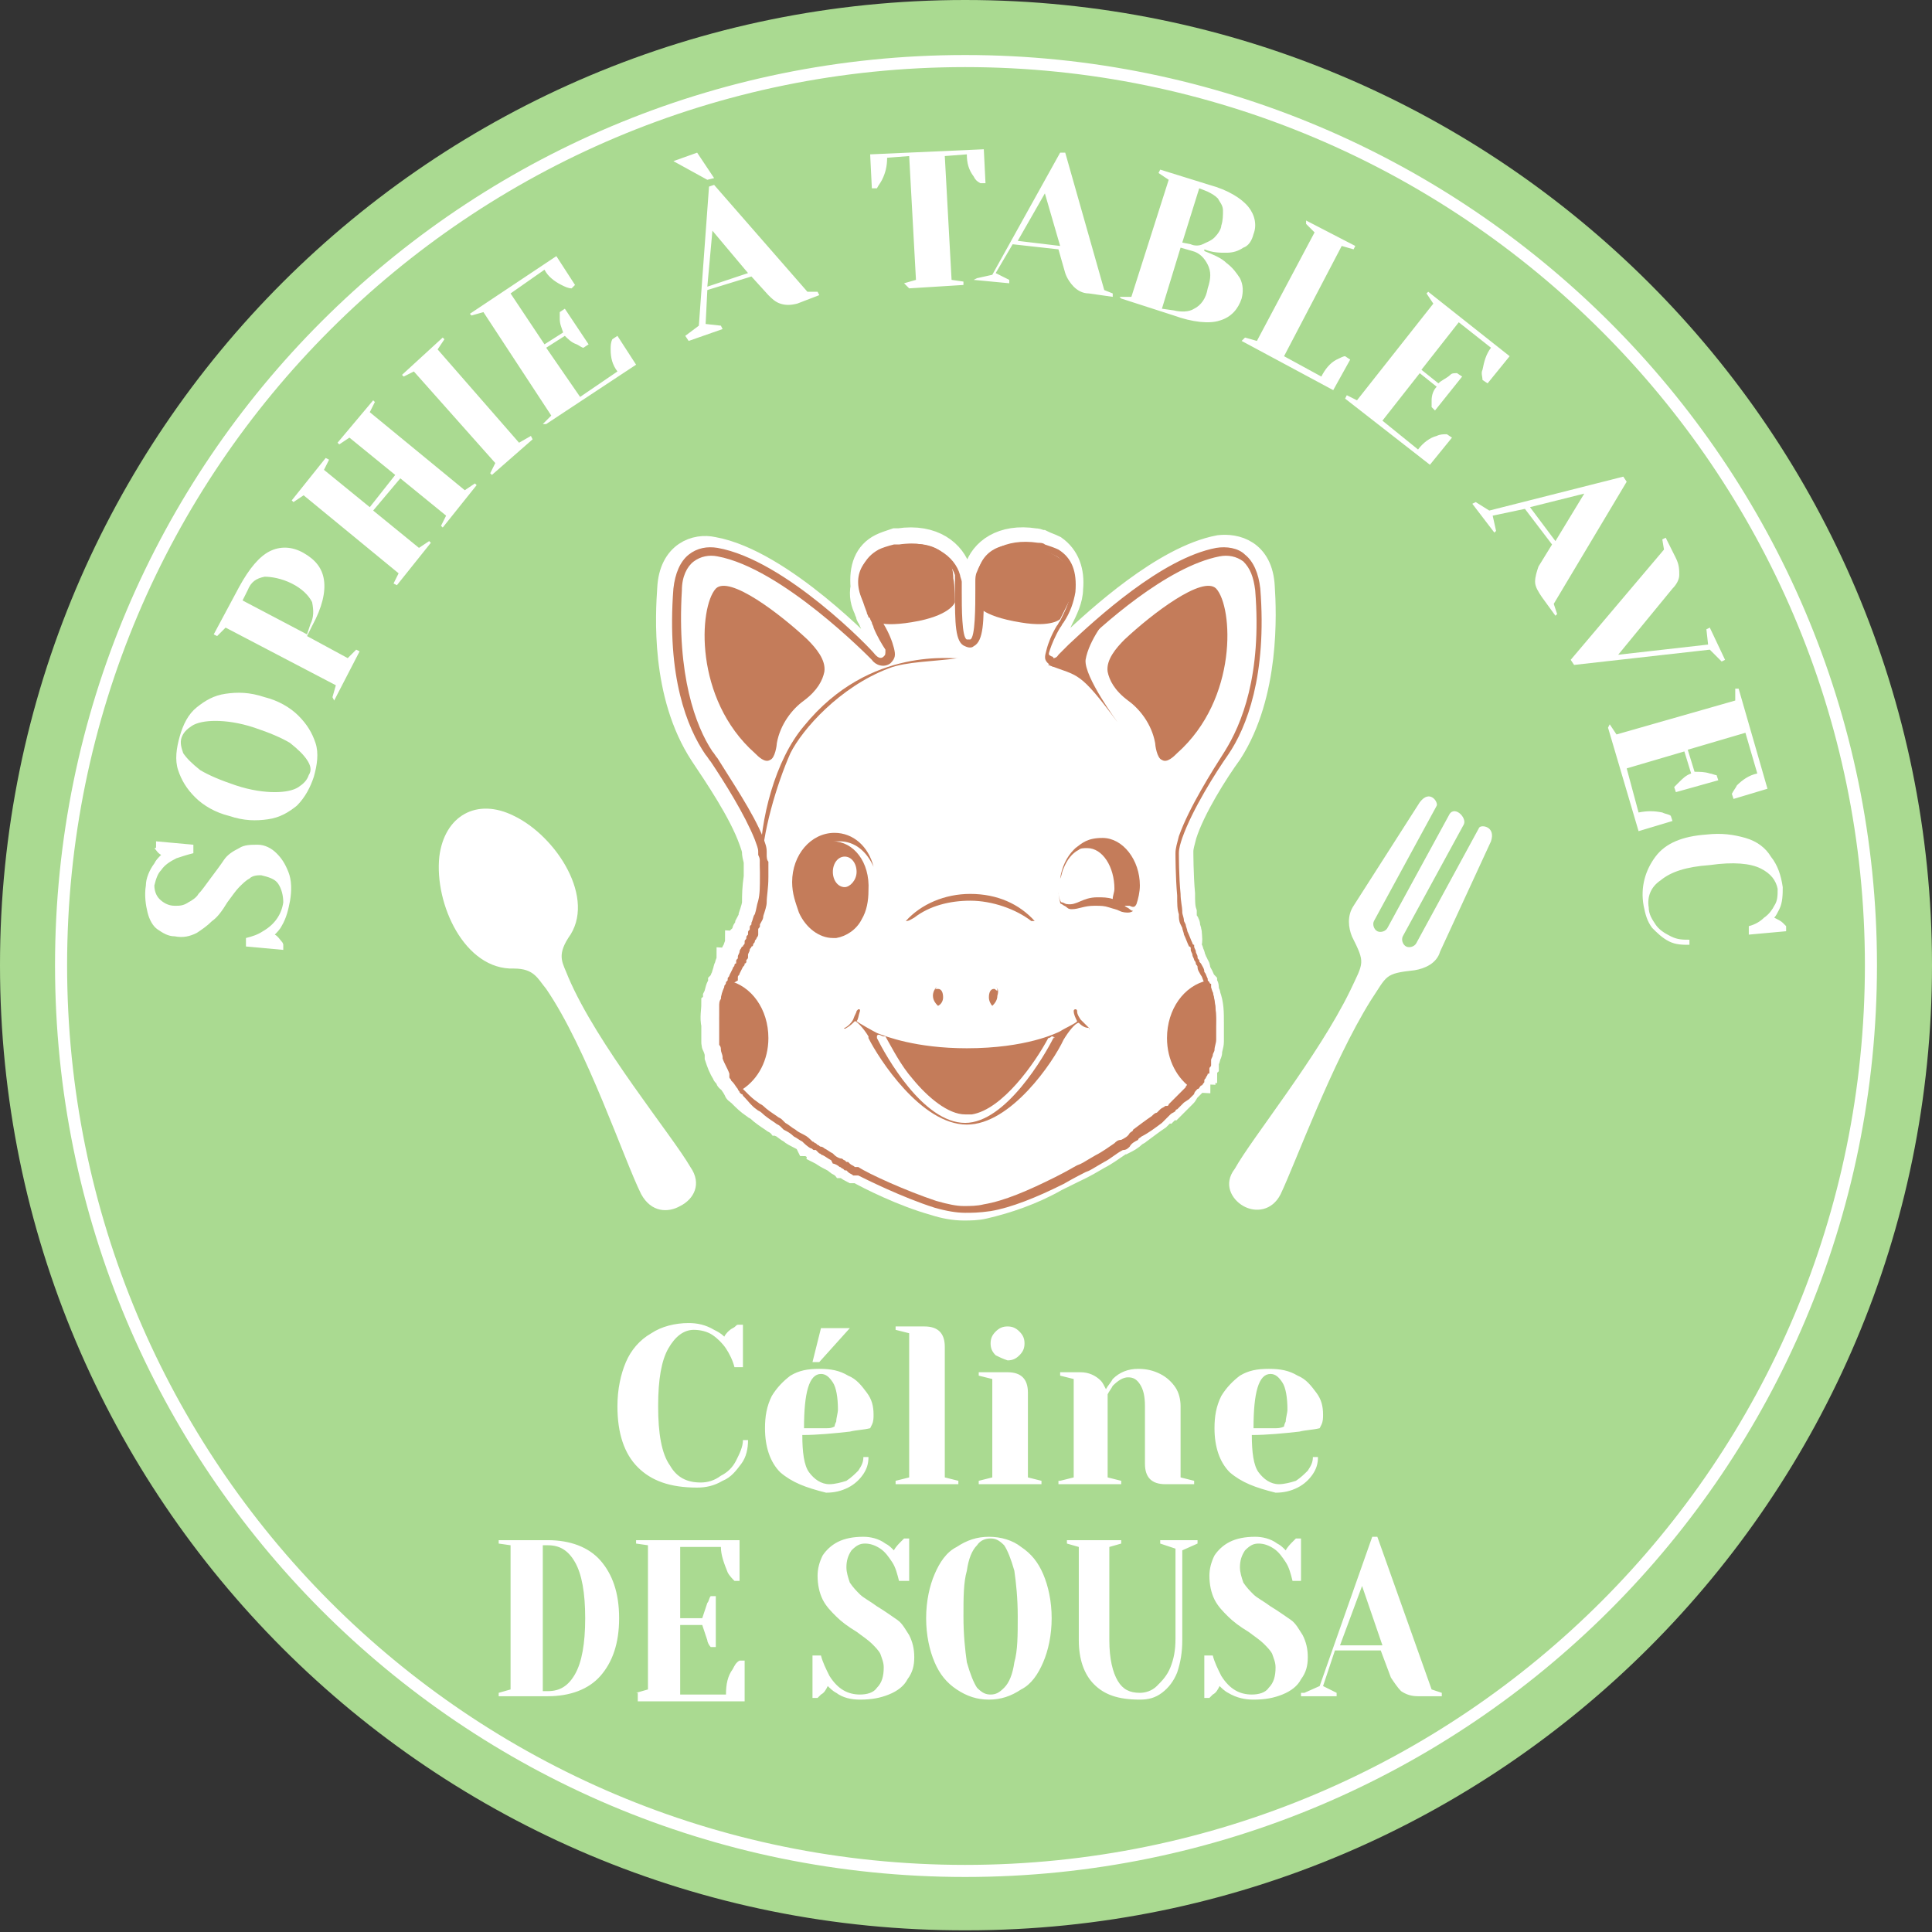 <svg xmlns="http://www.w3.org/2000/svg" viewBox="0 0 113.9 113.9"><rect x="0" y="0" width="113.9" height="113.9" fill="#333333" stroke="none"/><path d="M113.9 56.9c0 31.4-25.5 56.9-56.9 56.9-31.5.1-57-25.4-57-56.9S25.5 0 56.9 0c31.5 0 57 25.5 57 56.9" fill="#aada91"/><path d="M110.3 56.9c0 29.5-23.9 53.4-53.4 53.4S3.6 86.4 3.6 56.9 27.5 3.6 56.9 3.6s53.4 23.9 53.4 53.3z" fill="none" stroke="#fff" stroke-width=".712" stroke-miterlimit="10"/><path d="M40.1 71.1c-.7.4-1.7.4-2.3-.7-1-2-3.2-8.6-5.6-12.1-.5-.6-.7-1.2-1.9-1.2-2.9.1-4.7-3.8-4.4-6.6.3-2.4 2.2-3.5 4.4-2.4 2.5 1.2 4.9 4.9 3.2 7.2-.7 1.1-.3 1.5 0 2.3 1.7 4 6.1 9.3 7.2 11.2.7 1 .2 1.9-.6 2.3M73.3 71.1c.7.4 1.7.3 2.2-.7.9-1.9 3-7.7 5.3-11.4 1-1.5.8-1.6 2.6-1.8.6-.1 1.3-.4 1.5-1.1l3-6.5c.3-.9-.6-1-.7-.8l-3.7 6.8c-.1.2-.4.3-.6.2-.2-.1-.3-.4-.2-.6l3.6-6.6c.2-.4-.6-1.2-.9-.5l-3.6 6.6c-.1.2-.4.3-.6.2-.2-.1-.3-.4-.2-.6l3.7-6.8c.1-.2-.4-1-1-.2l-3.9 6.1c-.4.6-.3 1.3-.1 1.8.8 1.6.7 1.5-.1 3.2-1.9 3.9-5.8 8.7-6.8 10.5-.7.9-.2 1.8.5 2.2" fill-rule="evenodd" clip-rule="evenodd" fill="#fff"/><path d="M51.2 35.9c0 .1.1.2.1.3 0 .1.1.1.1.2.3.7.7 1.3.8 1.7.1.4.1.5-.2.7-.4.3-.8-.1-.8-.1S46 33.2 42 32.5c-.9-.2-2.3.2-2.4 2.2-.1 1.5-.4 6.2 1.9 9.7.8 1.2 2.3 3.4 2.9 5.1.1.3.2.5.2.8 0 .1.1.4.1.5V51.7c-.1.7-.1 1.1-.1 1.5 0 .2-.1.5-.2.8 0 .2-.1.3-.2.5v.1c0 .1 0 .1-.1.2s-.1.1-.1.2-.1.2-.1.2c0 .1-.1.2-.1.2 0 .1-.1.1-.1.2 0 0 0 .1-.1.1 0 .1-.1.1-.1.2s-.1.2-.2.4c0 .1-.1.2-.1.3 0 0 0 .1-.1.1 0 .1-.1.1-.1.2s-.1.2-.1.3c0 .1-.1.2-.1.4 0 .1-.1.1-.1.2s0 .1-.1.2c0 .1 0 .1-.1.2-.1.2-.1.4-.2.6 0 .1 0 .3-.1.4 0 .4-.1.8 0 1.2v1c0 .1 0 .2.1.3 0 .1.1.3.1.4v.2c.1.3.2.6.4.9 0 0 0 .1.1.1 0 .1.1.1.1.2 0 0 0 .1.1.1.1.1.2.3.3.4 0 .1.1.1.1.2 0 0 0 .1.1.1l.1.1.1.1c.2.2.4.4.7.6.1.1.2.1.3.2.2.2.5.4.8.6.1.1.2.1.3.2.1 0 .1.1.2.1.2.1.4.3.6.4.1.1.3.2.5.3.2.1.4.2.5.4.1 0 .1.1.2.1.1.1.2.1.3.2.1.1.2.1.2.2.2.1.3.2.5.3.2.1.4.2.5.3.1.1.2.1.3.2h.1c.2.1.3.2.5.3H50.6c.7.4 2.7 1.4 4.5 1.9.6.2 1.2.3 1.7.3.4 0 .8 0 1.2-.1 1.3-.3 2.8-.8 4.2-1.6 1.8-.9 1.3-.6 2.5-1.3.4-.2.8-.5 1.1-.7.1-.1.2-.2.4-.2.2-.1.4-.2.6-.4.1-.1.2-.1.3-.2.4-.3.8-.6 1.1-.8l.3-.3c.1 0 .1-.1.2-.1.1-.1.2-.2.3-.2l.1-.1.1-.1.1-.1.1-.1.2-.2.1-.1c.1-.1.1-.1.1-.2l.3-.3.2-.2c.1-.1.1-.2.2-.2 0-.1.1-.2.1-.2 0-.1.1-.2.1-.2s0-.1.1-.1c0 0 0-.1.1-.1 0-.1.1-.2.1-.2v-.1-.1c0-.1.1-.2.1-.3 0-.1.1-.2.1-.3 0-.2.1-.4.1-.6v-.3-.1-.2-.1-.2-.2c0-.6 0-1.1-.2-1.6 0-.1 0-.1-.1-.2v-.1-.1-.1s0-.1-.1-.1V58c-.1-.1-.1-.2-.2-.4s-.2-.3-.2-.5c0-.1-.1-.1-.1-.2s-.1-.1-.1-.2-.1-.2-.1-.3c0-.1-.1-.2-.1-.3 0 0 0-.1-.1-.1 0 0 0-.1-.1-.1.2-.4.1-.7.1-.9 0-.1-.1-.3-.1-.4 0-.1 0-.1-.1-.2-.1-.2-.1-.4-.1-.5v-.1c-.1-.3-.1-.7-.1-1.1-.1-1.1-.1-2.5-.1-2.5 0-.3.1-.6.2-1 .5-1.6 1.9-3.8 2.7-4.9 2.2-3.4 2-8.2 1.9-9.7-.1-2-1.5-2.3-2.4-2.2-3.2.6-7.1 4.2-8.6 5.6l-.6.6s-.3.4-.6.4H62c-.1 0-.1-.1-.2-.1-.3-.2-.2-.3-.1-.7.1-.4.4-1 .7-1.7.3-.6.6-1.2.6-1.8.1-1-.2-1.8-.9-2.3-.2-.1-.5-.2-.7-.3-.1 0-.2-.1-.4-.1-1.9-.3-3 .6-3.3 1.6-.1.2-.1.4-.1.5 0 1.3.1 3.4-.4 3.6h-.3c-.5-.2-.4-2.3-.4-3.6 0-.1 0-.3-.1-.4-.3-1-1.4-2-3.4-1.7h-.2c-.3.1-.6.2-.8.3-.8.4-1.1 1.2-1 2.3-.1.5 0 .9.2 1.3z" fill="#fff"/><path d="M51.2 35.9c0 .1.1.2.1.3 0 0 0 0 0 0 0 .1.1.1.1.2 0 0 0 0 0 0 .3.7.7 1.3.8 1.7.1.4.1.5-.2.7-.4.3-.8-.1-.8-.1S46 33.2 42 32.5c-.9-.2-2.3.2-2.4 2.2-.1 1.5-.4 6.2 1.9 9.7.8 1.2 2.3 3.4 2.9 5.1.1.3.2.5.2.8 0 0 0 0 0 0v0s0 0 0 0 0 0 0 0c0 .1.1.4.1.5 0 0 0 0 0 0v.3s0 0 0 0 0 0 0 0v.6c-.1.7-.1 1.1-.1 1.5 0 .2-.1.5-.2.8 0 .2-.1.3-.2.5 0 0 0 0 0 0v.1c0 .1 0 .1-.1.2s-.1.1-.1.2v0c0 .1-.1.2-.1.2 0 .1-.1.2-.1.2 0 .1-.1.1-.1.2 0 0 0 .1-.1.1 0 .1-.1.1-.1.2s-.1.2-.2.4c0 .1-.1.2-.1.3 0 0 0 .1-.1.1 0 .1-.1.1-.1.2s-.1.2-.1.3c0 0 0 0 0 0 0 .1-.1.2-.1.4 0 .1-.1.1-.1.2 0 0 0 0 0 0s0 0 0 0h0c0 .1 0 .1-.1.2h0c0 .1 0 .1-.1.2-.1.2-.1.4-.2.6v0c0 .1 0 .3-.1.4 0 .4-.1.8 0 1.2v1c0 .1 0 .2.1.3 0 .1.1.3.1.4v.2c.1.3.2.6.4.9 0 0 0 .1.1.1 0 .1.1.1.1.2 0 0 0 .1.1.1.1.1.2.3.3.4 0 .1.1.1.1.2 0 0 0 .1.1.1l.1.1.1.1c.2.2.4.4.7.6.1.1.2.1.3.2.2.2.5.4.8.6.1.1.2.1.3.2.1 0 .1.1.2.1 0 0 0 0 0 0 .2.1.4.3.6.4.1.1.3.2.5.3.2.1.4.2.5.4.1 0 .1.1.2.1.1.1.2.1.3.2 0 0 0 0 0 0 .1.1.2.1.2.2.2.1.3.2.5.3.2.1.4.2.5.3.1.1.2.1.3.2h.1c.2.1.3.2.5.3H50.6c.7.4 2.7 1.4 4.5 1.9 0 0 0 0 0 0 .6.2 1.2.3 1.7.3.4 0 .8 0 1.2-.1 0 0 0 0 0 0 1.3-.3 2.8-.8 4.2-1.6 1.8-.9 1.3-.6 2.5-1.3.4-.2.8-.5 1.1-.7.1-.1.2-.2.4-.2.2-.1.4-.2.6-.4.1-.1.2-.1.3-.2.4-.3.8-.6 1.1-.8l.3-.3c.1 0 .1-.1.2-.1.1-.1.2-.2.3-.2l.1-.1.1-.1.1-.1.1-.1s0 0 0 0l.2-.2.1-.1c.1-.1.1-.1.1-.2 0 0 0 0 0 0l.3-.3s0 0 0 0l.2-.2c.1-.1.1-.2.2-.2v0s0 0 0 0c0-.1.1-.2.1-.2 0-.1.1-.2.1-.2s0 0 0 0 0-.1.1-.1c0 0 0-.1.1-.1 0 0 0 0 0 0 0-.1.1-.2.1-.2s0 0 0 0 0 0 0 0 0 0 0 0 0 0 0 0 0 0 0 0v-.1-.1s0 0 0 0c0-.1.1-.2.1-.3 0-.1.1-.2.1-.3 0-.2.1-.4.1-.6 0 0 0 0 0 0v-.3-.1-.2-.1-.2-.2s0 0 0 0c0-.6 0-1.1-.2-1.6h0c0-.1 0-.1-.1-.2v-.1s0 0 0 0 0 0 0 0 0 0 0 0 0 0 0 0 0 0 0 0 0 0 0 0v-.1-.1s0-.1-.1-.1c0 0 0 0 0 0V58c-.1-.1-.1-.2-.2-.4s-.2-.3-.2-.5c0-.1-.1-.1-.1-.2s-.1-.1-.1-.2-.1-.2-.1-.3c0-.1-.1-.2-.1-.3 0 0 0-.1-.1-.1 0 0 0-.1-.1-.1.2-.4.1-.7.1-.9 0-.1-.1-.3-.1-.4 0-.1 0-.1-.1-.2-.1-.2-.1-.4-.1-.5v-.1c-.1-.3-.1-.7-.1-1.1v0c-.1-1.1-.1-2.5-.1-2.5 0-.3.1-.6.2-1 .5-1.6 1.9-3.8 2.7-4.9 2.2-3.4 2-8.2 1.9-9.7-.1-2-1.5-2.3-2.4-2.2-3.2.6-7.1 4.2-8.6 5.6h0l-.6.6s-.3.4-.6.4H62s0 0 0 0 0 0 0 0 0 0 0 0c-.1 0-.1-.1-.2-.1-.3-.2-.2-.3-.1-.7.1-.4.4-1 .7-1.7.3-.6.6-1.2.6-1.8.1-1-.2-1.8-.9-2.3 0 0 0 0 0 0-.2-.1-.5-.2-.7-.3 0 0 0 0 0 0-.1 0-.2-.1-.4-.1-1.9-.3-3 .6-3.3 1.6 0 0 0 0 0 0-.1.2-.1.4-.1.5 0 1.3.1 3.4-.4 3.6h-.3c-.5-.2-.4-2.3-.4-3.6 0-.1 0-.3-.1-.4 0 0 0 0 0 0-.3-1-1.4-2-3.4-1.7h-.2s0 0 0 0c-.3.1-.6.2-.8.3-.8.4-1.1 1.2-1 2.3-.1.5 0 .9.2 1.3h0" fill="none" stroke="#fff" stroke-width="1.708" stroke-miterlimit="10"/><path d="M49.1 49.6h.4c.9 0 1.6.6 2 1.5-.3-1.2-1.2-2-2.3-2-1.4 0-2.5 1.3-2.5 2.9 0 .7.2 1.2.4 1.8.4.9 1.2 1.5 2 1.5h.2c.6-.1 1.2-.5 1.5-1.1.3-.5.4-1.1.4-1.7.1-1.7-.9-2.9-2.1-2.9m.7 2.7c-.4 0-.7-.4-.7-.9s.3-.9.7-.9c.4 0 .7.4.7.9s-.4.9-.7.9M66.6 53.4h-.3c.1.1.2.1.3.2.1.1.2.1.2.1s-.1.1-.3.1c-.1 0-.3 0-.5-.1s-.3-.1-.6-.2-.5-.1-.8-.1h-.1c-.6 0-.9.2-1.3.2-.1 0-.2 0-.3-.1-.1-.1-.2-.1-.3-.2 0 0-.1 0-.1-.1 0 0-.1-.4-.1-.6 0 .2.1.6.2.6s.2.1.3.1c.6.1.9-.4 1.8-.4.3 0 .6 0 .9.1 0-.2.1-.4.1-.6 0-1.3-.7-2.4-1.6-2.4-.2 0-.4 0-.5.1-.4.2-.7.6-.9 1.1-.1.2-.1.4-.2.6.1-.7.4-1.3.8-1.7l.1-.1c.4-.3.7-.6 1.6-.6 1.2 0 2.2 1.3 2.2 2.8 0 .4-.1.8-.2 1.1-.1.2-.2.2-.4.1" fill="#c47c5a"/><path d="M56.9 71.5c-.5 0-1.1-.1-1.8-.3-1.9-.6-4.1-1.7-4.5-1.9h-.2-.1c-.1-.1-.2-.1-.3-.2l-.1-.1h-.1l-.1-.1c-.1 0-.1-.1-.2-.1-.1-.1-.3-.2-.4-.2l-.1-.2c-.2-.1-.3-.2-.5-.3-.1 0-.1-.1-.2-.1l-.1-.1-.1-.1H48c-.1 0-.1-.1-.2-.1-.2-.1-.4-.3-.5-.4-.2-.1-.3-.2-.5-.3-.2-.2-.4-.3-.6-.4l-.2-.2c-.1-.1-.2-.1-.3-.2-.3-.2-.6-.4-.8-.6-.1-.1-.2-.1-.3-.2-.3-.2-.5-.5-.7-.7l-.1-.1s0-.1-.1-.1l-.1-.1c0-.1-.1-.1-.1-.2-.1-.1-.2-.3-.3-.4l-.1-.1c0-.1-.1-.1-.1-.2v-.2c-.1-.3-.3-.6-.4-.9v-.1c0-.1-.1-.3-.1-.4 0-.1 0-.2-.1-.3v-.3-.4-.1-.1-.1-1.3c0-.1 0-.3.1-.4 0-.2.1-.5.2-.7 0-.1 0-.1.1-.2v-.1l.1-.1v-.1c0-.1.1-.1.1-.2l.2-.4c0-.1.1-.1.1-.2 0 0 0-.1.1-.1v-.1c0-.1 0-.1.1-.2v-.1c0-.1.1-.2.1-.3 0-.1.1-.2.1-.2s0-.1.1-.1c0-.1.1-.1.1-.2v-.1c0-.1.1-.1.1-.2s0-.1.1-.2V55c0-.1 0-.1.1-.2v-.1c0-.1 0-.1.1-.2v-.1c.1-.2.1-.4.2-.5.1-.3.1-.5.2-.8.1-.4.1-.8.1-1.5v-.7-.1c0-.1 0-.2-.1-.4v-.2c0-.2-.1-.4-.2-.7-.6-1.5-1.8-3.4-2.6-4.6-.1-.1-.2-.3-.3-.4-1.1-1.6-2.3-4.6-1.9-9.8.1-.9.4-1.6.9-2 .5-.4 1.1-.5 1.7-.4 4 .7 9.1 6 9.3 6.3.1.1.3.3.5.1.1-.1.1-.1.1-.4-.2-.3-.5-.8-.7-1.3 0-.1-.1-.2-.1-.3l-.1-.2s0-.1-.1-.1c0-.1-.1-.2-.1-.3-.2-.5-.3-.9-.4-1.2-.1-1.2.2-2 1.1-2.5.2-.1.5-.2.9-.3H53c2-.3 3.3.7 3.6 1.8 0 .1.1.3.1.4v.6c0 .9 0 2.7.3 2.8h.2c.3-.1.3-2 .3-2.9v-.5c0-.2 0-.4.1-.6.4-1.1 1.6-2 3.6-1.7.1 0 .3 0 .4.1.3.1.6.2.8.3.8.5 1.1 1.3 1 2.5-.1.6-.3 1.2-.7 1.8-.1.1-.1.2-.2.3-.3.5-.5 1-.6 1.3-.1.3-.1.3.1.4 0 0 .1 0 .1.1.2 0 .3-.2.3-.2l.6-.6c1.6-1.5 5.5-5.1 8.7-5.7.6-.1 1.3 0 1.7.4.5.4.8 1.1.9 2 .4 5.1-.8 8.2-1.9 9.8-.7 1-2.1 3.2-2.7 4.9-.1.3-.2.6-.2.9 0 .1 0 1.4.1 2.4 0 .4.1.8.1 1v.1c0 .1.1.3.1.5l.1.2c0 .1.1.3.1.4.1.2.2.5.3.7 0 0 0 .1.1.1v.1c0 .1.1.2.1.3 0 .1.1.2.1.3 0 .1 0 .1.1.2 0 .1 0 .1.1.2.1.2.2.3.2.5.1.1.1.2.2.4v.1l.1.1s0 .1.1.1V58.3c0 .1 0 .1.1.2.1.5.2 1.1.2 1.7V61.3c0 .2-.1.4-.1.6 0 .1-.1.2-.1.3 0 .1-.1.2-.1.3V62.8c0 .1-.1.1-.1.2v.2c0 .1 0 .1-.1.1 0 .1-.1.2-.1.2 0 .1-.1.1-.1.2v.1c-.1.1-.1.2-.2.2-.1.1-.1.2-.2.2-.1.1-.2.2-.2.3l-.1.1-.2.2-.3.2-.1.1-.1.1-.1.1-.1.1s-.1 0-.1.1c-.1.1-.2.1-.3.2l-.1.1-.1.1-.3.3c-.4.3-.8.6-1.2.8-.1.1-.2.1-.2.2-.2.1-.4.2-.5.4-.1.1-.2.2-.4.2-.4.2-.7.5-1.1.7-.7.4-.8.5-1.1.6-.2.1-.6.3-1.3.7-1.6.8-3.1 1.4-4.3 1.6-.7.1-1.1.1-1.5.1m-1.7-.7c.7.2 1.2.3 1.6.3.4 0 .8 0 1.2-.1 1.2-.2 2.6-.8 4.2-1.6.8-.4 1.1-.6 1.3-.7.3-.1.4-.2 1.1-.6.4-.2.8-.5 1.1-.7.1-.1.2-.2.4-.2.2-.1.4-.2.5-.4.1-.1.2-.1.2-.2.4-.3.8-.6 1.1-.8.1-.1.2-.2.3-.2l.1-.1.1-.1c.1-.1.2-.1.3-.2h.1s.1 0 .1-.1l.1-.1.1-.1.1-.1.1-.1.2-.2.1-.1.3-.3c0-.1.1-.1.1-.2s.1-.1.1-.2.1-.2.1-.2c0-.1.1-.1.1-.2 0 0 0-.1.1-.1v-.1c0-.1.1-.1.1-.2v-.1-.1-.1c0-.1.1-.2.1-.3 0-.1.1-.2.1-.3 0-.2.1-.3.1-.5V61.2 61v-.5c0-.6 0-1.1-.2-1.5 0-.1 0-.1-.1-.2v-.2-.1l.5-.5v-.1c-.1-.1-.1-.3-.2-.4-.1-.2-.2-.3-.2-.5 0-.1-.1-.1-.1-.2 0 0 0-.1-.1-.2 0-.1-.1-.2-.1-.3 0-.1-.1-.2-.1-.3v-.1s0-.1-.1-.1c-.1-.2-.2-.5-.3-.7 0-.1-.1-.3-.1-.4l-.1-.2c-.1-.2-.1-.4-.1-.5v-.1c-.1-.3-.1-.6-.1-1.1-.1-1.1-.1-2.4-.1-2.5 0-.3.1-.6.2-1 .6-1.7 2-3.9 2.7-5 1-1.6 2.2-4.5 1.8-9.5-.1-.8-.3-1.3-.7-1.7-.4-.3-.9-.4-1.4-.3-3.1.6-7 4.1-8.5 5.6l-.6.6c-.1.1-.3.3-.6.3h-.1c-.1 0-.2-.1-.2-.1-.4-.3-.3-.5-.2-.9.1-.4.3-.9.6-1.4.1-.1.1-.2.2-.3.3-.6.6-1.2.6-1.7.1-1-.2-1.7-.8-2.1-.2-.1-.4-.2-.7-.3-.1 0-.2-.1-.4-.1-1.7-.3-2.8.5-3.1 1.4-.1.2-.1.3-.1.5v.5c0 1.8 0 3-.6 3.3-.1.1-.3.1-.5 0-.6-.2-.6-1.4-.6-3.2v-.6-.4c-.3-.9-1.3-1.8-3.1-1.5H53c-.3.1-.5.2-.7.3-.7.4-1 1.1-.9 2.1 0 .3.1.6.3 1.1 0 .1.1.2.1.3v.1l.1.1c.1.1.1.2.2.4.3.5.5 1 .6 1.4.1.4.1.6-.2.9-.4.3-.9.1-1.1-.2-.2-.2-5.3-5.4-9.1-6.1-.5-.1-1 0-1.4.3-.4.3-.7.9-.7 1.7-.3 5 .8 8 1.8 9.5.1.1.2.3.3.4.8 1.3 2.1 3.2 2.7 4.7.1.3.2.5.2.8v.2c0 .1 0 .3.1.4v.9c0 .7-.1 1.1-.1 1.5 0 .2-.1.5-.2.8 0 .2-.1.3-.2.5v.1c0 .1-.1.1-.1.2V55.1s0 .1-.1.2c0 .1-.1.1-.1.2s-.1.1-.1.2c0 0 0 .1-.1.1 0 .1-.1.1-.1.2s-.1.2-.1.3v.1c0 .1 0 .1-.1.2v.1s0 .1-.1.1c0 .1 0 .1-.1.2l-.2.4c0 .1-.1.1-.1.2v.2l-.5.3v.1c-.1.2-.1.4-.2.6 0 .1 0 .3-.1.4 0 .4-.1.8 0 1.2v1c0 .1 0 .2.1.3 0 .1.1.3.1.4v.1l.3.9.1.1c0 .1.1.1.1.2 0 0 0 .1.1.1.1.1.2.3.2.4 0 .1.1.1.1.2v.1l.1.1.1.1c.2.2.4.4.7.6.1.1.2.1.3.2.2.2.5.4.8.6.1.1.2.1.3.2l.2.2c.2.1.4.3.6.4.1.1.3.2.5.3.2.1.3.2.5.4.1 0 .1.1.2.1l.1.1c.1 0 .1.1.2.1s.2.1.2.1c.2.1.3.2.5.3l.1.1c.1.1.3.2.4.2.1 0 .1.1.2.1l.1.1h.1l.1.1c.1.1.2.1.3.2h.2c.6.4 2.8 1.4 4.6 2z" fill="#c47c5a"/><path d="M44.5 44.4c.2.2.6.6.9.4.3-.1.4-.9.4-1 .2-1.1.9-2 1.6-2.5.8-.6 1.1-1.2 1.2-1.7.1-.7-.5-1.4-1-1.9-1.6-1.5-4.6-3.8-5.4-3-1 1.1-1.3 6.5 2.3 9.7M69.4 44.4c-.2.2-.6.6-.9.4-.3-.1-.4-.9-.4-1-.2-1.1-.9-2-1.6-2.5-.8-.6-1.1-1.2-1.2-1.7-.1-.7.5-1.4 1-1.9 1.6-1.5 4.6-3.8 5.4-3 1 1.1 1.3 6.5-2.3 9.7M56.3 35.5s-.2.7-2.1 1.1c-2.5.5-2.8-.1-2.8-.1-.2-.5-.1-.2-.5-1-.8-1.6 0-2.9 1.8-3.3 2.3-.5 3.5.4 3.5 1.9.1.4.1 1.4.1 1.4" fill="#c47c5a"/><path d="M62.3 39s-.6.2-.5.2c1.8.7 1.8.3 4.1 3.4 0 0-2-2.7-1.9-3.7.2-1.2 1.3-2.5 1.3-2.5l-3 2.6zM47.4 42.8c-1.7 2-2.6 5.5-2.6 8.2 0 0 .1 1.6.1.2 0-2 .9-5 1.7-6.8.7-1.4 2.9-3.9 5.8-5 1-.4 2.7-.4 4.1-.6-.1.1-5.2-.8-9.1 4" fill="#c47c5a"/><path d="M57 52.7c1.5-.1 3 .5 3.8 1.5-.2 0-.2 0-.4-.1-.9-.7-1.8-.9-3.4-1-1.2 0-2.4.1-3.2.7l-.1.1c-.2.1 1.8-1.1 3.3-1.2" fill="#fff"/><path d="M57.2 52.6c-1.5 0-2.9.6-3.8 1.6.2 0 .3-.1.5-.2.9-.7 2.1-1 3.3-1 1.3 0 2.7.5 3.6 1.2h.2c-.9-.9-2.2-1.6-3.8-1.6" fill="#1d1e1b"/><path d="M70.3 64.2c-.9-.6-1.5-1.7-1.5-3 0-1.7 1-3.1 2.4-3.4 0 .1.1.1.1.2.7 1.4.5 4.3-1 6.2M43.8 64.2c.9-.6 1.5-1.7 1.5-3 0-1.7-1-3.1-2.4-3.4 0 .1-.1.1-.1.2-.7 1.4-.5 4.3 1 6.2M62.5 36.5s-.5.5-2.3.2c-2.5-.4-2.6-1.1-2.6-1.1v-1.1c-.1-1.8 1.2-2.7 3-2.3 2.3.4 3.1 1.7 2.5 3.1l-.6 1.2" fill="#c47c5a"/><path d="M57 52.7c1.5-.1 3 .5 3.8 1.5-.2 0-.2 0-.4-.1-.9-.7-1.8-.9-3.4-1-1.2 0-2.4.1-3.2.7l-.1.1c-.2.1 1.8-1.1 3.3-1.2" fill="#fff"/><path d="M57 52.7c1.5-.1 3 .5 3.8 1.5-.2 0-.2 0-.4-.1-.9-.7-1.8-.9-3.4-1-1.2 0-2.4.1-3.2.7l-.1.1c-.2.1 1.8-1.1 3.3-1.2z" fill="none" stroke="#fff" stroke-width="1.708" stroke-miterlimit="10"/><path d="M57.2 52.7c-1.5 0-2.9.6-3.8 1.6.2 0 .3-.1.5-.2.9-.7 2.1-1 3.3-1 1.3 0 2.7.5 3.6 1.2h.2c-.9-1-2.2-1.6-3.8-1.6M55.6 58.8c0-.3-.1-.5-.3-.5-.1 0-.2 0-.2.1 0-.1.1-.1.1-.2-.1.1-.2.3-.2.5 0 .3.2.5.3.6.2-.1.3-.3.3-.5M58.7 58.2c.1 0 .1.1.1.2-.1 0-.1-.1-.2-.1-.2 0-.3.2-.3.5 0 .2.1.4.2.5.1-.1.3-.3.3-.6.1-.3 0-.5-.1-.5M64.2 60.6l-.5-.5c-.2-.3-.2-.4-.2-.5 0 0 0-.1-.1-.1 0 0-.1 0-.1.1 0 .2.1.4.2.6 0 .1-.7.4-1 .6-.2.1-2 1-5.5 1-3 0-4.8-.7-5.3-.9-.2-.1-1.1-.6-1.2-.7.1-.1.1-.3.2-.6 0-.1 0-.1-.1-.1l-.1.1c0 .1-.1.2-.2.5-.1.2-.3.4-.5.5-.1 0 0 .1.1 0 .2-.1.4-.3.5-.4.1 0 .5.4.8.9v.1c.6 1.2 3.1 5.1 5.8 5.1 2.6 0 5.1-3.7 5.7-5 .3-.5.7-1 .9-1 .1.1.3.3.6.3 0 .1.1.1 0 0m-2.1.6c-.5 1-2.8 5-5.2 5-2.5 0-4.7-4-5.2-5v-.1c0-.1.1-.1.1-.1.1 0 .2.1.3.1h.1c.4.7.9 1.7 1.6 2.5.9 1.1 2.1 2.1 3.1 2.1h.4c1.8-.3 3.7-3 4.5-4.5.1 0 .2-.1.2-.1s.2 0 .1.1c.1-.1.1 0 0 0" fill="#c47c5a"/><path d="M16.6 54.6c-.1.2-.3.4-.4.5.2.1.3.3.4.4.1.1.1.2.1.2v.3l-2.2-.2v-.5c.4-.1.7-.2 1-.4.7-.4 1.1-1 1.2-1.7 0-.4-.1-.8-.3-1.1-.2-.3-.6-.4-1-.5-.2 0-.5 0-.7.2-.2.1-.4.3-.6.5-.2.2-.4.5-.7.9-.3.5-.6.9-.9 1.1-.3.3-.6.5-.9.7-.4.2-.8.3-1.3.2-.4 0-.7-.2-1-.4-.3-.2-.5-.6-.6-1-.1-.4-.2-1-.1-1.6 0-.4.2-.9.5-1.3.1-.2.2-.3.4-.5-.2-.1-.3-.3-.4-.4.1 0 .1 0 .1-.1v-.3l2.2.2v.5c-.4.1-.7.2-1 .3-.4.2-.7.4-.9.7-.2.2-.3.5-.4.9 0 .3.1.6.3.8.2.2.5.4.9.4.3 0 .5 0 .8-.2.2-.1.5-.3.6-.5.2-.2.4-.5.7-.9.3-.4.6-.8.8-1.1.2-.3.5-.5.9-.7.3-.2.7-.2 1.1-.2s.8.2 1.1.5c.3.3.5.6.7 1.1.2.5.2 1.1.1 1.7-.1.5-.2 1-.5 1.5M17.5 47.5c-.5.4-1 .7-1.7.8-.7.1-1.4.1-2.3-.2-.8-.2-1.5-.6-2-1.1-.5-.5-.8-1-1-1.6s-.1-1.3.1-2 .5-1.3 1-1.7c.5-.4 1-.7 1.7-.8.7-.1 1.4-.1 2.3.2.8.2 1.5.6 2 1.1.5.5.8 1 1 1.6.2.6.1 1.3-.1 2-.2.6-.5 1.2-1 1.7m.6-2.7c-.2-.3-.5-.6-1-1-.5-.3-1.2-.6-2.1-.9-.9-.3-1.7-.4-2.3-.4-.6 0-1.1.1-1.4.3-.3.2-.5.4-.6.7s0 .6.1.9c.2.3.5.6 1 1 .5.3 1.2.6 2.1.9.9.3 1.7.4 2.3.4.6 0 1.1-.1 1.4-.3.3-.2.5-.4.6-.7.2-.3.1-.6-.1-.9M19.6 41.1l.2-.7-6.5-3.4-.5.5-.2-.1 1.5-2.8c.6-1.1 1.2-1.8 1.8-2.1.6-.3 1.3-.3 2 .1s1.1.9 1.2 1.6c.1.7-.1 1.6-.7 2.7l-.3.6 2.4 1.3.5-.5.2.1-1.5 2.9-.1-.2zm-1.3-4.3c.2-.4.2-.8.1-1.3-.2-.4-.6-.8-1.2-1.1-.6-.3-1.2-.4-1.6-.4-.5.1-.8.3-1 .8l-.3.6 3.8 2 .2-.6zM23.4 34.5l-.2-.1.3-.6-5.6-4.6-.6.4-.1-.1 2-2.5.2.1-.3.6 2.7 2.2 1.5-1.9-2.7-2.2-.6.4-.1-.1 2.1-2.5.1.1-.3.6 5.6 4.6.6-.4.1.1-2 2.5-.1-.1.3-.6-2.7-2.2-1.6 1.9 2.7 2.2.6-.4.1.1zM29 28l-.1-.1.3-.6-4.8-5.4-.6.3-.1-.1 2.4-2.2.1.1-.4.6 4.8 5.5.7-.4.1.2zM32 25l.5-.5-4-6.1-.7.2-.1-.1 5.1-3.4 1.1 1.7-.2.2c-.2 0-.4-.1-.6-.2-.4-.2-.8-.5-1-.9l-2 1.4 2 3 1.1-.7c-.1-.3-.2-.5-.2-.8v-.4l.3-.2 1.4 2.1-.3.2c-.1 0-.2-.1-.4-.2-.3-.1-.5-.3-.7-.5l-1.1.7 2 2.9 2.2-1.5c-.3-.4-.4-.8-.4-1.3 0-.2 0-.4.1-.6l.3-.2 1.1 1.7-5.3 3.5H32zM41.7 10.6l-2-1.1 1.4-.5 1 1.5-.4.1zm-1.3 9.2l.8-.6.6-8.2.3-.1 5.5 6.3h.6l.1.2-1.3.5c-.4.1-.7.1-1 0-.3-.1-.5-.3-.7-.5l-1-1.1-2.6.8-.1 2 .9.1.1.2-2 .7-.2-.3zm1.3-2.9l2.4-.8-2.1-2.5-.3 3.3zM53.3 16.7l.7-.2-.4-7.3-1.3.1c0 .5-.1.9-.3 1.3-.1.2-.2.3-.3.5h-.3l-.1-2 6.7-.3.1 2h-.3c-.2-.1-.3-.2-.4-.4-.3-.4-.4-.8-.4-1.3l-1.3.1.4 7.3.7.1v.2l-3.2.2-.3-.3zM57.6 16.4l.9-.2 4-7.2h.3l2.3 8.1.5.2v.2l-1.4-.2c-.4 0-.7-.2-.9-.4-.2-.2-.4-.5-.5-.8l-.4-1.4-2.7-.3-1 1.7.8.4v.2l-2.1-.2.2-.1zm2.4-2.2l2.5.3-.9-3.1-1.6 2.8zM66 17.5h.7l2.2-6.9-.6-.4.1-.2 2.9.9c1.1.3 1.9.8 2.3 1.3.4.5.5 1.1.3 1.6-.1.4-.3.7-.6.8-.3.2-.6.3-1 .3s-.8 0-1.3-.2v.1c.5.2 1 .4 1.3.7.4.3.6.6.8.9.2.4.2.8.1 1.2-.2.6-.6 1.1-1.3 1.3-.6.2-1.6.1-2.7-.3l-3.1-1-.1-.1zm3.2.8c.4.1.9.1 1.2-.1.4-.2.7-.6.8-1.2.2-.6.2-1 0-1.4-.2-.4-.5-.7-.9-.8l-.7-.2-1.1 3.6.7.1zm1-3.9c.2.1.5.1.7 0 .2-.1.5-.2.7-.4.2-.2.4-.5.4-.7.1-.3.1-.6.1-.9 0-.3-.2-.5-.3-.7-.2-.2-.4-.3-.6-.4l-.5-.2-1 3.2.5.1zM73.4 19.9l.7.2 3.4-6.4-.5-.5V13l2.9 1.5-.1.2-.7-.2-3.4 6.5 2.2 1.2c.2-.4.5-.8.9-1 .2-.1.4-.2.5-.2l.3.2-1 1.8-5.4-2.9.2-.2zM79.4 23.3l.6.3 4.5-5.7-.4-.6.1-.1L89 21l-1.3 1.6-.3-.2c0-.2-.1-.4 0-.6.1-.5.2-.9.5-1.3L86 19l-2.2 2.8 1 .8c.2-.2.5-.3.7-.5.1-.1.2-.1.4-.1l.3.2-1.6 2-.2-.2v-.4c0-.3.1-.6.3-.8l-1-.8-2.2 2.8 2.1 1.7c.3-.4.7-.7 1.1-.8.2-.1.4-.1.6-.1l.3.2-1.3 1.6-5-3.9.1-.2zM87 29.6l.8.5 7.9-2 .2.3-4.3 7.2.2.6-.1.1-.8-1.1c-.2-.3-.4-.6-.4-.9 0-.3.1-.6.2-.9l.8-1.3-1.6-2.1-1.9.4.2.9-.1.1-1.3-1.7.2-.1zm3.2.3l1.5 2 1.7-2.8-3.2.8zM98.1 32.4l-.1-.6.2-.1.6 1.2c.2.4.2.7.2 1 0 .3-.2.6-.4.8l-3.2 3.9 5.3-.6-.1-.9.2-.1.9 1.9-.2.1-.7-.7-8 .9-.2-.3 5.5-6.5zM94.9 42.7l.4.6 7-2v-.7h.2l1.7 5.9-2 .6-.1-.3c.1-.2.2-.3.3-.5.3-.3.7-.6 1.2-.7l-.7-2.4-3.4 1 .4 1.3c.3 0 .6 0 .9.1.1 0 .3.1.4.1l.1.3-2.5.7-.1-.3.3-.3c.2-.2.4-.4.7-.5l-.4-1.3-3.4 1 .7 2.6c.5-.1.9-.1 1.4 0 .2.1.4.1.5.2l.1.3-2 .6-1.8-6.1.1-.2zM97.6 50.5c.6-.8 1.6-1.2 3-1.3.9-.1 1.6 0 2.3.2.7.2 1.2.6 1.5 1.1.4.5.6 1.1.7 1.8 0 .4 0 .9-.2 1.3-.1.2-.2.4-.3.5.2.1.4.2.5.3l.2.2v.3l-2.2.2v-.5c.4-.1.7-.3.9-.5.3-.2.5-.5.6-.7.2-.3.2-.6.2-1-.1-.5-.4-.9-1-1.2-.6-.3-1.6-.4-3-.2-1.4.1-2.3.4-2.9.9-.6.4-.8 1-.7 1.6 0 .4.2.7.4 1 .2.3.5.5.9.7.4.2.7.2 1.1.2v.3c-.4 0-.8 0-1.2-.2-.4-.2-.7-.5-1-.8-.3-.4-.4-.8-.5-1.3-.2-1.1.1-2.1.7-2.9M37.6 86.5c-.8-.8-1.2-2-1.2-3.6 0-1 .2-1.9.5-2.6.3-.7.8-1.3 1.5-1.7.6-.4 1.4-.6 2.2-.6.5 0 1 .1 1.5.4.2.1.4.2.6.4.1-.2.3-.4.5-.5.2-.1.2-.2.3-.2h.3v2.5h-.5c-.1-.4-.3-.8-.5-1.1-.2-.3-.5-.6-.8-.8-.3-.2-.7-.3-1.1-.3-.6 0-1.1.4-1.5 1.1-.4.7-.6 1.8-.6 3.4 0 1.6.2 2.8.7 3.5.4.7 1 1 1.8 1 .4 0 .8-.1 1.2-.4.4-.2.7-.5.9-.9.2-.4.4-.8.4-1.2h.3c0 .5-.1 1-.4 1.4-.3.4-.6.8-1.1 1-.5.3-1 .4-1.5.4-1.6 0-2.7-.4-3.5-1.2M46 86.8c-.6-.6-.9-1.5-.9-2.6 0-.7.1-1.3.4-1.9.3-.5.7-.9 1.1-1.2.5-.3 1-.4 1.7-.4s1.2.1 1.7.4c.5.2.8.6 1.1 1 .3.4.4.8.4 1.3 0 .2 0 .4-.1.6l-.1.2c-.4.1-.8.1-1.2.2-.9.1-1.9.2-2.8.2 0 1 .1 1.8.4 2.2s.7.7 1.2.7c.3 0 .7-.1 1-.2.3-.2.5-.4.7-.6.2-.3.3-.5.3-.8h.3c0 .4-.1.7-.3 1-.2.3-.5.6-.9.8-.4.2-.8.3-1.3.3-1.2-.3-2-.6-2.7-1.2m2.7-2.6c.2 0 .3 0 .5-.1 0 0 0-.1.1-.3 0-.2.1-.5.1-.7 0-.7-.1-1.3-.3-1.6-.2-.3-.4-.5-.7-.5-.7 0-1 1.1-1 3.2h1.3m-.8-3.9l.5-2h1.7l-1.8 2h-.4zM52.8 87.3l.8-.2v-8.5l-.8-.2v-.2h1.7c.8 0 1.2.4 1.2 1.2v7.7l.8.2v.2h-3.7v-.2zM57.7 87.3l.8-.2v-5.8l-.8-.2v-.2h1.7c.8 0 1.2.4 1.2 1.2v5l.8.2v.2h-3.7v-.2zm1-7.4c-.2-.2-.3-.4-.3-.7 0-.3.1-.5.3-.7.2-.2.4-.3.7-.3.3 0 .5.1.7.3.2.2.3.4.3.7 0 .3-.1.5-.3.7-.2.2-.4.3-.7.3-.3-.1-.5-.2-.7-.3M62.5 87.3l.8-.2v-5.8l-.8-.2v-.2h1.2c.5 0 .9.2 1.2.5.1.1.2.3.3.5.1-.2.3-.4.4-.6.4-.4.9-.6 1.5-.6.5 0 .9.1 1.3.3.4.2.7.5.9.8.2.3.3.7.3 1.1v4.2l.8.2v.2h-1.7c-.8 0-1.2-.4-1.2-1.2v-3.4c0-.6-.1-1-.3-1.3-.2-.3-.4-.4-.7-.4-.3 0-.6.2-.9.5-.1.2-.2.3-.3.5v4.9l.8.2v.2h-3.7v-.2zM72.5 86.8c-.6-.6-.9-1.5-.9-2.6 0-.7.1-1.3.4-1.9.3-.5.7-.9 1.1-1.2.5-.3 1-.4 1.7-.4s1.2.1 1.7.4c.5.2.8.6 1.1 1 .3.4.4.8.4 1.3 0 .2 0 .4-.1.6l-.1.2c-.4.1-.8.1-1.2.2-.9.1-1.9.2-2.8.2 0 1 .1 1.8.4 2.2s.7.7 1.2.7c.3 0 .7-.1 1-.2.3-.2.5-.4.7-.6.2-.3.3-.5.3-.8h.3c0 .4-.1.7-.3 1-.2.3-.5.6-.9.8-.4.2-.8.3-1.3.3-1.2-.3-2-.6-2.7-1.2m2.7-2.6c.1 0 .3 0 .5-.1 0 0 0-.1.1-.3 0-.2.1-.5.1-.7 0-.7-.1-1.3-.3-1.6-.2-.3-.4-.5-.7-.5-.7 0-1 1.1-1 3.2h1.3M29.4 99.8l.7-.2v-8.5l-.7-.1v-.2h2.9c1.3 0 2.4.4 3.1 1.2.7.8 1.1 1.9 1.1 3.4s-.4 2.6-1.1 3.4c-.7.8-1.8 1.2-3.1 1.2h-2.9v-.2zm2.9-.1c.7 0 1.2-.3 1.6-1 .4-.7.6-1.8.6-3.3s-.2-2.6-.6-3.3c-.4-.7-.9-1-1.6-1H32v8.6h.3zM37.5 99.8l.7-.2v-8.5l-.7-.1v-.2h6.1v2.4h-.3c-.1-.1-.3-.3-.4-.5-.2-.5-.4-1-.4-1.5h-2.4v4.2h1.3l.3-.9c.1-.1.1-.3.2-.4h.3v3h-.3c-.1-.1-.2-.3-.2-.4l-.3-.9h-1.3v4.1h2.7c0-.6.1-1.1.4-1.5.1-.2.2-.4.4-.5h.3v2.4h-6.3v-.5zM49.3 99.8c-.2-.1-.4-.3-.5-.4-.1.2-.2.4-.4.5l-.2.2h-.3v-2.5h.5c.1.4.3.8.5 1.2.5.8 1.1 1.1 1.8 1.1.4 0 .8-.1 1-.4.3-.3.4-.7.4-1.2 0-.3-.1-.5-.2-.8-.1-.2-.3-.4-.5-.6s-.5-.4-.9-.7c-.5-.3-.9-.6-1.2-.9-.3-.3-.6-.6-.8-1-.2-.4-.3-.9-.3-1.4 0-.4.1-.8.3-1.2.2-.3.5-.6.9-.8.4-.2.9-.3 1.5-.3.4 0 .9.1 1.3.4.2.1.3.2.5.4.1-.2.3-.4.4-.5l.2-.2h.3v2.5H53c-.1-.4-.2-.8-.4-1.1-.2-.3-.4-.6-.7-.8-.3-.2-.6-.3-.9-.3-.3 0-.5.1-.8.4-.2.3-.3.6-.3 1 0 .3.1.6.2.9.2.3.4.5.6.7.2.2.6.4 1 .7.5.3.9.6 1.2.8.3.2.5.6.7.9.2.4.3.8.3 1.3s-.1.9-.4 1.3c-.2.4-.6.7-1.1.9s-1 .3-1.7.3c-.5 0-1-.1-1.4-.4M56.4 99.6c-.6-.4-1-.9-1.3-1.6-.3-.7-.5-1.6-.5-2.6s.2-1.9.5-2.6c.3-.7.7-1.3 1.3-1.6.6-.4 1.2-.6 1.9-.6s1.4.2 1.9.6c.6.4 1 .9 1.3 1.6.3.7.5 1.6.5 2.6s-.2 1.9-.5 2.6c-.3.7-.7 1.3-1.3 1.6-.6.4-1.2.6-1.9.6s-1.3-.2-1.9-.6m2.8-.1c.3-.3.5-.8.6-1.5.2-.7.2-1.6.2-2.7s-.1-2-.2-2.7c-.2-.7-.4-1.2-.6-1.5-.3-.3-.5-.4-.8-.4-.3 0-.6.1-.8.4-.3.3-.5.8-.6 1.5-.2.7-.2 1.6-.2 2.7s.1 2 .2 2.7c.2.7.4 1.2.6 1.5.3.3.5.4.8.4.3 0 .5-.1.8-.4M64.5 99.3c-.6-.6-.9-1.5-.9-2.6v-5.5l-.7-.2v-.2h3.2v.2l-.7.2v5.5c0 1.1.2 1.9.5 2.4s.7.7 1.3.7c.3 0 .7-.1 1-.4.3-.3.6-.6.8-1.1.2-.5.3-1 .3-1.7v-5.3l-.9-.3v-.2h2.2v.2l-.9.4v5.3c0 .7-.1 1.3-.3 1.9-.2.5-.5.9-.9 1.2-.4.3-.8.4-1.3.4-1.3 0-2.1-.3-2.7-.9M72.4 99.8c-.2-.1-.4-.3-.5-.4-.1.2-.2.4-.4.5l-.2.2H71v-2.5h.5c.1.4.3.8.5 1.2.5.8 1.1 1.1 1.8 1.1.4 0 .8-.1 1-.4.3-.3.4-.7.4-1.2 0-.3-.1-.5-.2-.8-.1-.2-.3-.4-.5-.6s-.5-.4-.9-.7c-.5-.3-.9-.6-1.2-.9-.3-.3-.6-.6-.8-1-.2-.4-.3-.9-.3-1.4 0-.4.1-.8.3-1.2.2-.3.5-.6.9-.8.4-.2.9-.3 1.5-.3.4 0 .9.1 1.3.4.2.1.3.2.5.4.1-.2.3-.4.4-.5l.2-.2h.3v2.5h-.5c-.1-.4-.2-.8-.4-1.1-.2-.3-.4-.6-.7-.8-.3-.2-.6-.3-.9-.3-.3 0-.5.1-.8.4-.2.3-.3.6-.3 1 0 .3.1.6.2.9.2.3.4.5.6.7.2.2.6.4 1 .7.5.3.9.6 1.2.8.3.2.5.6.7.9.2.4.3.8.3 1.3s-.1.9-.4 1.3c-.2.4-.6.7-1.1.9s-1 .3-1.7.3c-.5 0-1-.1-1.5-.4M76.9 99.8l.9-.4 3.1-8.8h.3l3.2 9 .6.2v.2h-1.4c-.4 0-.7-.1-1-.3-.2-.2-.4-.5-.6-.8l-.6-1.6h-2.7l-.7 2.1.8.4v.2h-2.1v-.2zM79 97h2.5l-1.2-3.5L79 97z" fill="#fff"/></svg>
